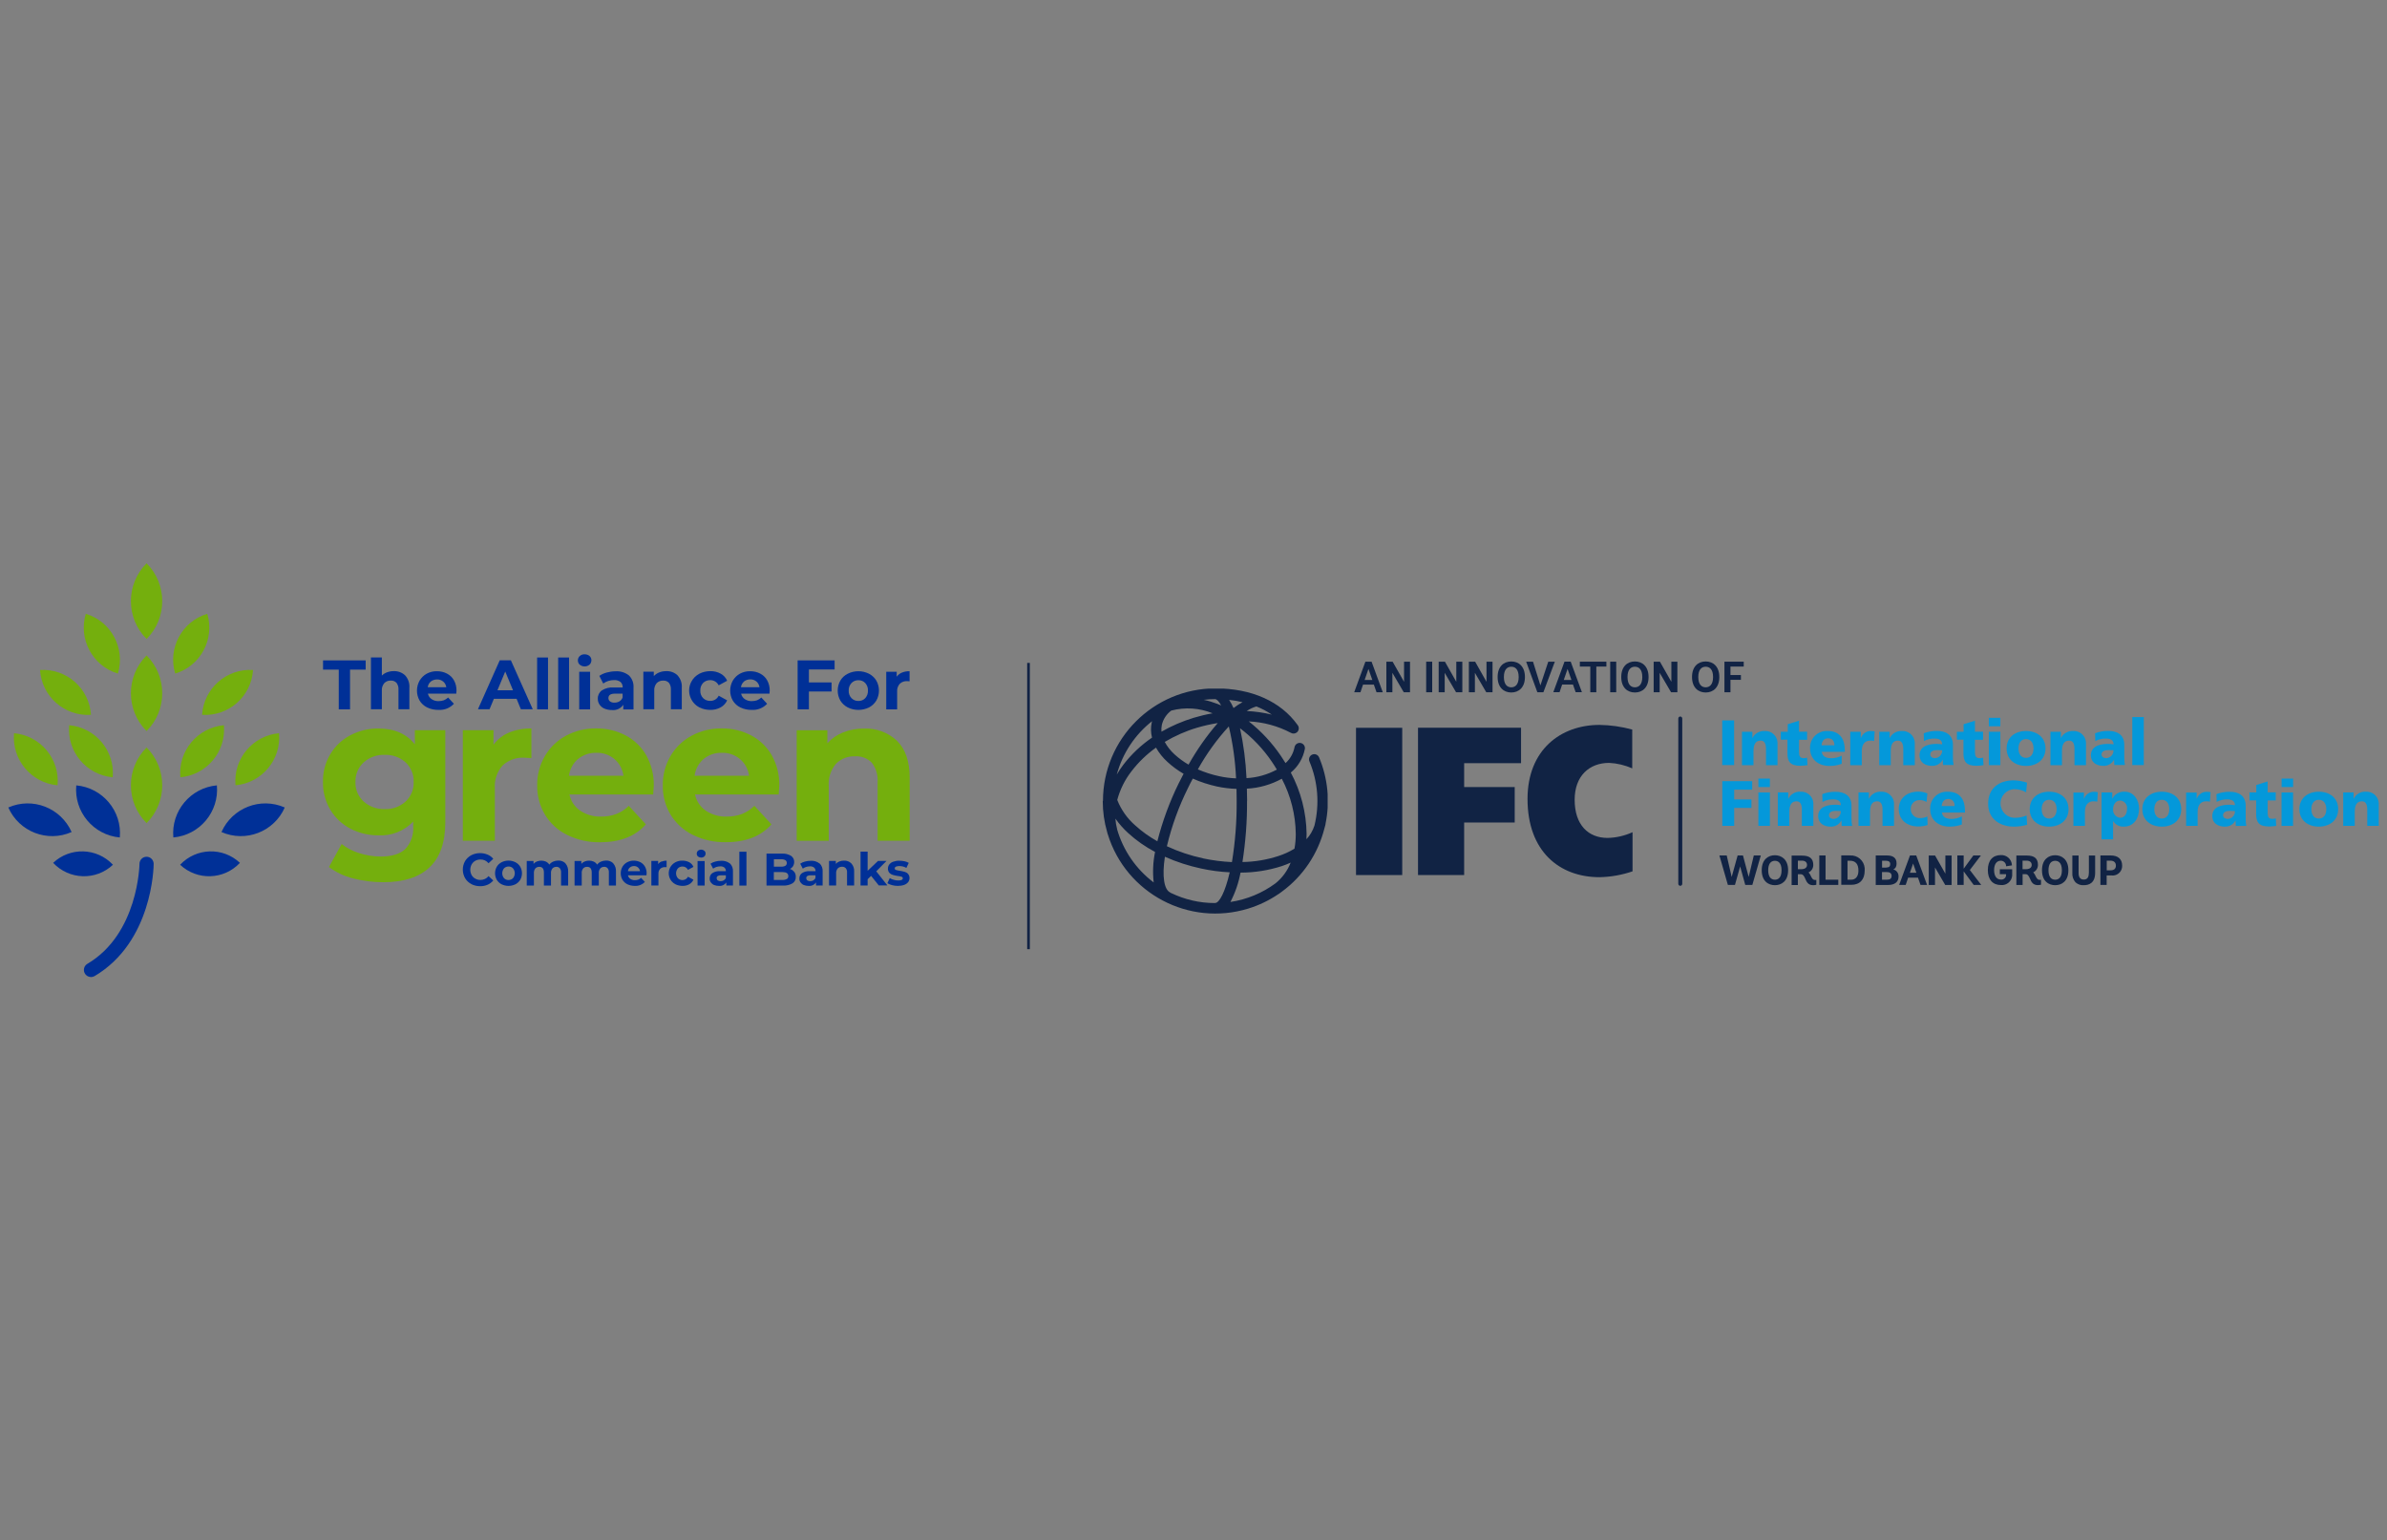 <?xml version="1.0" encoding="UTF-8"?>
<svg id="Ebene_1" xmlns="http://www.w3.org/2000/svg" version="1.1" xmlns:xlink="http://www.w3.org/1999/xlink" viewBox="0 0 313 202">
  <rect x="0" y="0" width="313" height="202" fill="#808080" stroke="none"/>
  <!-- Generator: Adobe Illustrator 29.8.2, SVG Export Plug-In . SVG Version: 2.1.1 Build 3)  -->
  <defs>
    <style>
      .st0 {
        fill: #124;
      }

      .st1 {
        fill: #003097;
      }

      .st2 {
        fill: #0498da;
      }

      .st3 {
        fill: none;
      }

      .st4 {
        fill: #74af0d;
      }

      .st5 {
        clip-path: url(#clippath-1);
      }

      .st6 {
        fill: #112344;
      }

      .st7 {
        clip-path: url(#clippath-2);
      }

      .st8 {
        clip-path: url(#clippath);
      }

      .st9 {
        fill: url(#Unbenannter_Verlauf_2);
      }
    </style>
    <clipPath id="clippath">
      <rect class="st3" x="1.09" y="73.88" width="310.81" height="54.25"/>
    </clipPath>
    <clipPath id="clippath-1">
      <path class="st3" d="M162.67,114.43c1.83,0,3.66-.29,5.4-.85.41-.14.8-.29,1.17-.46-.41,1.06-1.1,2-1.98,2.71-1.74,1.29-3.78,2.13-5.92,2.45.63-1.21,1.08-2.51,1.33-3.86M153.55,117.11s-.09-.06-.13-.09c-.76-.37-1.07-2.07-.67-4.67,1.52.68,3.11,1.19,4.73,1.54,1.24.27,2.5.44,3.77.5-.61,2.64-1.38,4.02-1.9,4.02-.03,0-.06,0-.09.01-1.98,0-3.93-.46-5.71-1.32M146.48,108.71c-.12-.45-.19-.9-.22-1.36.49.69,1.05,1.33,1.68,1.9,1.06.97,2.25,1.8,3.52,2.47-.27,1.32-.33,2.67-.18,4-2.32-1.75-4.01-4.21-4.81-7.01M163.53,105.03c0-.53-.01-1.07-.03-1.61,1.61-.08,3.17-.53,4.58-1.3,1.17,2.23,1.8,4.71,1.83,7.23,0,.65-.05,1.3-.17,1.94-.67.41-1.38.73-2.12.97-1.52.49-3.11.76-4.7.78.41-2.65.62-5.34.6-8.02M157.77,112.56c-1.64-.35-3.24-.88-4.76-1.59.63-2.65,1.56-5.21,2.77-7.64.2-.42.41-.83.63-1.23,1.02.46,2.09.8,3.18,1.04.84.18,1.69.28,2.55.31.01.52.02,1.05.02,1.59.02,2.68-.19,5.36-.62,8.01-1.27-.06-2.52-.22-3.76-.48M148.87,108.25c-1.05-.91-1.86-2.06-2.37-3.35.37-1.37,1-2.65,1.87-3.76.91-1.19,1.99-2.23,3.21-3.1.4.7.91,1.34,1.51,1.88.64.59,1.35,1.11,2.11,1.55-.22.41-.43.83-.64,1.25-1.2,2.43-2.13,4.98-2.8,7.6-1.04-.58-2.01-1.27-2.89-2.07M162.6,95.5c1.63,1.23,3.05,2.72,4.19,4.41.22.33.44.67.64,1.01-1.23.66-2.59,1.05-3.98,1.12-.1-2.2-.38-4.39-.85-6.54M159.88,101.79c-.96-.2-1.9-.51-2.81-.9,1.13-2.03,2.49-3.92,4.06-5.63.53,2.24.85,4.52.95,6.81-.74-.03-1.48-.12-2.2-.28M154.02,98.93c-.52-.47-.96-1.02-1.29-1.64,1.33-.79,2.75-1.42,4.23-1.86.89-.26,1.8-.47,2.72-.61-1.46,1.68-2.74,3.51-3.83,5.45-.66-.38-1.27-.83-1.83-1.34M151.07,94.55c-.02.07-.04.14-.05.21-.14.65-.12,1.32.04,1.97-1.44.98-2.72,2.19-3.78,3.58-.3.4-.58.82-.84,1.26.75-2.78,2.38-5.23,4.64-7.01M152.35,95.05c.18-.75.62-1.42,1.24-1.87,1.8-.47,3.7-.35,5.42.36-.83.14-1.65.34-2.46.58-1.48.45-2.91,1.06-4.25,1.83-.03-.3-.01-.6.05-.89M163.48,93.24c.39-.27.82-.47,1.27-.6.71.28,1.39.64,2.02,1.07-1.08-.26-2.18-.42-3.29-.47M161.17,91.78c.59.06,1.18.16,1.76.3-.41.22-.81.48-1.18.77-.16-.37-.36-.73-.58-1.07M159.68,92.32c-.6-.23-1.21-.42-1.84-.55.49-.06.98-.09,1.47-.09.24,0,.52.28.82.83-.15-.06-.3-.13-.46-.19M144.6,105.05c0,1.37.19,2.73.57,4.04.02.09.04.17.07.26,0,.02.01.03.02.05,2.4,7.78,10.66,12.14,18.44,9.74,1.4-.43,2.72-1.07,3.93-1.89.02-.01.05-.03.07-.04.14-.1.27-.2.41-.3,2.76-2.03,4.72-4.96,5.56-8.29.05-.16.09-.31.13-.47,0-.04,0-.07.01-.11.61-2.93.31-5.98-.85-8.74-.16-.35-.56-.5-.91-.34-.33.15-.49.54-.35.88,1.12,2.66,1.35,5.62.66,8.42-.22.67-.57,1.28-1.05,1.79.01-.23.02-.47.02-.71-.04-2.8-.75-5.55-2.07-8.03.95-.78,1.6-1.87,1.84-3.08.07-.37-.18-.73-.55-.8s-.73.18-.8.55c-.16.81-.57,1.54-1.18,2.09-.2-.32-.4-.64-.62-.96-1.16-1.71-2.58-3.23-4.2-4.51,1.93.09,3.81.6,5.52,1.5.25.15.56.12.79-.06.29-.24.33-.68.09-.97-2.21-3.09-6.03-4.8-10.77-4.8-8.14.01-14.74,6.61-14.75,14.75h0Z"/>
    </clipPath>
    <radialGradient id="Unbenannter_Verlauf_2" data-name="Unbenannter Verlauf 2" cx="4.13" cy="207.21" fx="4.13" fy="207.21" r=".5" gradientTransform="translate(-28.1 -9909.13) scale(48.6)" gradientUnits="userSpaceOnUse">
      <stop offset="0" stop-color="#fff"/>
      <stop offset=".06" stop-color="#e9f5fb"/>
      <stop offset=".2" stop-color="#b0def3"/>
      <stop offset=".39" stop-color="#56b9e5"/>
      <stop offset=".54" stop-color="#0999da"/>
      <stop offset="1" stop-color="#112344"/>
    </radialGradient>
    <clipPath id="clippath-2">
      <rect class="st3" x="1.09" y="73.88" width="310.81" height="54.25"/>
    </clipPath>
  </defs>
  <rect id="Rechteck_3362" class="st6" x="177.81" y="95.44" width="6.06" height="19.31"/>
  <path id="Pfad_4971" class="st6" d="M185.94,95.43h13.51v4.65h-7.46v3.13h6.63v4.65h-6.63v6.89h-6.05v-19.32Z"/>
  <rect id="Rechteck_3363" class="st2" x="225.83" y="94.47" width="1.56" height="5.86"/>
  <g id="Gruppe_9956">
    <g class="st8">
      <g id="Gruppe_9955">
        <path id="Pfad_4972" class="st2" d="M228.4,95.96h1.38v.81h.02c.3-.6.93-.95,1.6-.91.87-.05,1.62.61,1.68,1.49,0,.09,0,.17,0,.26v2.73h-1.51v-2.12c0-.82-.28-1.1-.7-1.1-.62,0-.94.43-.94,1.37v1.85h-1.51v-4.38Z"/>
        <path id="Pfad_4973" class="st2" d="M233.53,95.96h.89v-.99l1.48-.46v1.44h1.06v1.06h-1.06v1.61c0,.53.13.8.6.8.16,0,.31-.03.46-.06l.05.98c-.31.05-.63.08-.95.08-1.35,0-1.68-.6-1.68-1.64v-1.78h-.87v-1.06Z"/>
        <path id="Pfad_4974" class="st2" d="M238.88,98.59c.08.61.55.84,1.28.84.47,0,.93-.12,1.34-.34v1.07c-.51.19-1.06.29-1.6.28-1.45,0-2.55-.85-2.55-2.29-.07-1.2.85-2.22,2.05-2.29.1,0,.2,0,.29,0,1.62,0,2.21,1.15,2.21,2.45v.28h-3.03ZM240.54,97.73c0-.5-.23-.91-.84-.91-.55,0-.81.41-.84.91h1.68Z"/>
        <path id="Pfad_4975" class="st2" d="M245.74,97.17c-.17-.04-.34-.06-.51-.05-.71,0-1.1.51-1.1,1.37v1.85h-1.51v-4.38h1.38v.81h.02c.19-.55.71-.92,1.29-.91.17,0,.34.02.51.05l-.08,1.26Z"/>
        <path id="Pfad_4976" class="st2" d="M246.4,95.96h1.38v.81h.02c.3-.6.93-.95,1.6-.91.87-.05,1.62.61,1.68,1.49,0,.09,0,.17,0,.26v2.73h-1.51v-2.12c0-.82-.29-1.1-.7-1.1-.62,0-.94.43-.94,1.37v1.85h-1.51v-4.38Z"/>
        <path id="Pfad_4977" class="st2" d="M254.78,100.33c0-.24-.03-.46-.03-.69h-.02c-.27.51-.81.81-1.39.79-.86,0-1.64-.43-1.64-1.38,0-1.34,1.45-1.5,2.26-1.5.24,0,.47.02.71.06-.01-.6-.45-.76-1-.76-.48-.01-.96.1-1.39.33l-.03-1.02c.56-.22,1.15-.32,1.75-.31,1.11,0,2.08.48,2.08,1.81v1.63c0,.35.02.69.09,1.03h-1.39ZM253.74,99.42c.54-.03.96-.49.93-1.03-.19,0-.41-.03-.64-.03-.51,0-.92.16-.92.58,0,.3.27.48.62.48"/>
        <path id="Pfad_4978" class="st2" d="M256.59,95.96h.89v-.99l1.49-.46v1.44h1.06v1.06h-1.06v1.61c0,.53.13.8.6.8.16,0,.31-.03.47-.06l.05.98c-.31.05-.63.08-.95.08-1.35,0-1.68-.6-1.68-1.64v-1.78h-.86v-1.06Z"/>
        <path id="Pfad_4979" class="st2" d="M262.3,95.24h-1.51v-1.11h1.51v1.11ZM260.79,95.96h1.51v4.38h-1.51v-4.38Z"/>
        <path id="Pfad_4980" class="st2" d="M263.12,98.15c0-1.45,1.1-2.29,2.55-2.29s2.55.84,2.55,2.29-1.1,2.29-2.55,2.29-2.55-.84-2.55-2.29M266.65,98.15c0-.66-.29-1.23-.99-1.23s-.98.58-.98,1.23.28,1.23.98,1.23.99-.58.99-1.23"/>
        <path id="Pfad_4981" class="st2" d="M268.86,95.96h1.38v.81h.01c.3-.6.93-.95,1.6-.91.87-.05,1.62.61,1.68,1.49,0,.09,0,.17,0,.26v2.73h-1.51v-2.12c0-.82-.28-1.1-.7-1.1-.62,0-.94.43-.94,1.37v1.85h-1.51v-4.38Z"/>
        <path id="Pfad_4982" class="st2" d="M277.24,100.33c0-.24-.03-.46-.03-.69h-.02c-.27.51-.81.81-1.38.79-.87,0-1.64-.43-1.64-1.38,0-1.34,1.45-1.5,2.26-1.5.24,0,.47.02.71.06,0-.6-.45-.76-1-.76-.48-.01-.96.1-1.39.33l-.03-1.02c.56-.22,1.15-.32,1.75-.31,1.12,0,2.08.48,2.08,1.81v1.63c0,.35.02.69.08,1.03h-1.39ZM276.2,99.42c.54-.03.96-.49.93-1.03-.19,0-.41-.03-.64-.03-.51,0-.92.16-.92.58,0,.3.27.48.62.48"/>
        <rect id="Rechteck_3364" class="st2" x="279.6" y="94.03" width="1.51" height="6.3"/>
        <path id="Pfad_4983" class="st2" d="M225.84,102.44h3.92v1.11h-2.36v1.28h2.26v1.11h-2.26v2.36h-1.56v-5.86Z"/>
        <path id="Pfad_4984" class="st2" d="M232.08,103.21h-1.51v-1.11h1.51v1.11ZM230.57,103.92h1.51v4.38h-1.51v-4.38Z"/>
        <path id="Pfad_4985" class="st2" d="M233.11,103.92h1.38v.81h.02c.3-.6.93-.96,1.59-.91.87-.05,1.63.61,1.68,1.49,0,.09,0,.17,0,.26v2.73h-1.51v-2.12c0-.82-.28-1.1-.7-1.1-.62,0-.94.43-.94,1.37v1.85h-1.51v-4.38Z"/>
        <path id="Pfad_4986" class="st2" d="M241.49,108.3c0-.23-.03-.46-.03-.69h-.02c-.27.51-.81.81-1.39.79-.87,0-1.64-.43-1.64-1.38,0-1.34,1.45-1.49,2.26-1.49.24,0,.47.02.71.06,0-.59-.45-.76-1-.76-.49-.01-.97.1-1.4.33l-.03-1.02c.56-.22,1.15-.32,1.75-.31,1.12,0,2.08.48,2.08,1.82v1.63c0,.35.02.69.09,1.03h-1.39ZM240.45,107.39c.54-.03.96-.49.93-1.03-.2,0-.41-.03-.64-.03-.51,0-.91.16-.91.58,0,.3.27.48.62.48"/>
        <path id="Pfad_4987" class="st2" d="M243.68,103.92h1.38v.81h.02c.3-.6.93-.96,1.6-.91.87-.05,1.62.62,1.68,1.49,0,.09,0,.17,0,.26v2.73h-1.51v-2.12c0-.82-.29-1.1-.7-1.1-.62,0-.94.43-.94,1.37v1.85h-1.51v-4.38Z"/>
        <path id="Pfad_4988" class="st2" d="M252.62,105.17c-.27-.17-.59-.26-.91-.25-.62-.02-1.14.47-1.16,1.09,0,.04,0,.08,0,.12.01.65.55,1.17,1.2,1.15.01,0,.03,0,.04,0,.33,0,.65-.07.94-.21l.03,1.12c-.4.13-.82.19-1.23.19-1.44,0-2.55-.84-2.55-2.28s1.1-2.29,2.55-2.29c.41-.01.82.07,1.2.24l-.11,1.11Z"/>
        <path id="Pfad_4989" class="st2" d="M254.63,106.55c.09.6.55.84,1.28.84.47,0,.92-.12,1.34-.34v1.07c-.51.19-1.06.28-1.6.28-1.44,0-2.55-.85-2.55-2.29-.07-1.2.85-2.22,2.05-2.29.1,0,.2,0,.3,0,1.62,0,2.21,1.15,2.21,2.45v.28h-3.02ZM256.29,105.69c.06-.44-.24-.85-.68-.91-.05,0-.11-.01-.16,0-.55,0-.8.41-.84.92h1.68Z"/>
        <path id="Pfad_4990" class="st2" d="M265.81,108.16c-.57.16-1.15.24-1.74.24-1.56,0-3.37-.79-3.37-3.01,0-2.04,1.43-3.06,3.36-3.06.59.02,1.17.12,1.74.3l-.12,1.27c-.47-.27-.99-.41-1.53-.41-1.04.02-1.86.88-1.83,1.92s.88,1.86,1.92,1.83c.01,0,.03,0,.04,0,.5-.01,1-.11,1.46-.3l.07,1.23Z"/>
        <path id="Pfad_4991" class="st2" d="M266.15,106.11c0-1.45,1.1-2.29,2.55-2.29s2.54.84,2.54,2.29-1.1,2.29-2.54,2.29-2.55-.84-2.55-2.29M269.68,106.11c0-.65-.28-1.23-.98-1.23s-.98.58-.98,1.23.29,1.23.98,1.23.98-.58.98-1.23"/>
        <path id="Pfad_4992" class="st2" d="M275.01,105.13c-.17-.04-.34-.06-.52-.05-.7,0-1.1.51-1.1,1.37v1.85h-1.51v-4.37h1.38v.81h.02c.19-.55.71-.92,1.29-.91.17,0,.34.02.51.05l-.07,1.26Z"/>
        <path id="Pfad_4993" class="st2" d="M275.58,103.92h1.39v.79h.02c.32-.59.96-.94,1.63-.89,1.21,0,1.87,1.15,1.87,2.21,0,1.29-.7,2.37-2,2.37-.56.04-1.09-.24-1.39-.71h-.02v2.38h-1.51v-6.14ZM278.01,104.98c-.55,0-.93.49-.93,1.14-.05.56.36,1.06.92,1.12,0,0,0,0,0,0,.57,0,.91-.48.91-1.18.06-.53-.31-1.01-.84-1.08-.02,0-.05,0-.07,0"/>
        <path id="Pfad_4994" class="st2" d="M280.92,106.11c0-1.45,1.1-2.29,2.55-2.29s2.55.84,2.55,2.29-1.1,2.29-2.55,2.29-2.55-.84-2.55-2.29M284.45,106.11c0-.65-.29-1.23-.98-1.23s-.98.58-.98,1.23.29,1.23.98,1.23.98-.58.98-1.23"/>
        <path id="Pfad_4995" class="st2" d="M289.78,105.13c-.17-.04-.34-.06-.51-.05-.71,0-1.1.51-1.1,1.37v1.85h-1.51v-4.37h1.38v.81h.02c.19-.55.71-.92,1.29-.91.17,0,.34.02.51.05l-.08,1.26Z"/>
        <path id="Pfad_4996" class="st2" d="M293.17,108.3c0-.23-.03-.46-.03-.69h-.02c-.27.51-.81.81-1.39.79-.86,0-1.64-.43-1.64-1.38,0-1.34,1.45-1.49,2.26-1.49.24,0,.47.02.71.06,0-.59-.45-.76-1-.76-.49-.01-.97.1-1.4.33l-.02-1.02c.56-.22,1.15-.32,1.75-.31,1.12,0,2.08.48,2.08,1.82v1.63c0,.35.02.69.08,1.03h-1.38ZM292.13,107.39c.54-.03.96-.49.93-1.03-.19,0-.41-.03-.64-.03-.51,0-.92.16-.92.58,0,.3.27.48.62.48"/>
        <path id="Pfad_4997" class="st2" d="M294.97,103.92h.89v-.98l1.49-.47v1.44h1.06v1.06h-1.06v1.61c0,.53.13.8.61.8.15,0,.31-.03.46-.06l.05.98c-.31.05-.63.08-.95.08-1.35,0-1.68-.6-1.68-1.64v-1.78h-.87v-1.06Z"/>
        <path id="Pfad_4998" class="st2" d="M300.69,103.21h-1.51v-1.11h1.51v1.11ZM299.17,103.92h1.51v4.38h-1.51v-4.38Z"/>
        <path id="Pfad_4999" class="st2" d="M301.51,106.11c0-1.45,1.1-2.29,2.55-2.29s2.54.84,2.54,2.29-1.1,2.29-2.54,2.29-2.55-.84-2.55-2.29M305.04,106.11c0-.65-.29-1.23-.98-1.23s-.98.58-.98,1.23.28,1.23.98,1.23.98-.58.98-1.23"/>
        <path id="Pfad_5000" class="st2" d="M307.24,103.92h1.38v.81h.02c.3-.6.93-.96,1.6-.91.87-.05,1.62.61,1.68,1.49,0,.09,0,.18,0,.26v2.73h-1.51v-2.12c0-.82-.28-1.1-.7-1.1-.62,0-.94.43-.94,1.37v1.85h-1.51v-4.38Z"/>
      </g>
    </g>
  </g>
  <g id="Gruppe_9958">
    <g class="st5">
      <g id="Gruppe_9957">
        <rect id="Rechteck_3366" class="st9" x="144.59" y="90.3" width="29.5" height="29.5"/>
      </g>
    </g>
  </g>
  <g id="Gruppe_9960">
    <g class="st7">
      <g id="Gruppe_9959">
        <path id="Pfad_5002" class="st6" d="M214.08,114.26c-1.4.48-2.86.74-4.34.77-5.24,0-9.44-3.37-9.44-10.26,0-6.47,4.38-9.71,9.44-9.71,1.45.02,2.89.23,4.29.61v5.09c-.96-.42-1.98-.67-3.03-.72-2.58,0-4.52,1.69-4.52,4.84,0,3.32,1.81,5,4.31,5,1.13-.02,2.25-.28,3.28-.75v5.12Z"/>
        <path id="Pfad_5003" class="st6" d="M220.33,116.16c-.15,0-.26-.12-.26-.26v-21.68c0-.15.12-.26.26-.26s.26.12.26.26v21.68c0,.15-.12.26-.26.26"/>
        <path id="Pfad_5004" class="st6" d="M276.76,112.18c.97,0,1.51.47,1.51,1.33.03.69-.5,1.27-1.19,1.3-.07,0-.15,0-.22-.01h-.62v1.24h-.82v-3.86h1.35ZM276.24,114.13h.49c.48,0,.72-.21.72-.62s-.26-.65-.74-.65h-.46v1.27ZM273.9,114.5c0,.57-.22.84-.66.84s-.68-.28-.68-.84v-2.31h-.82v2.26c-.04.45.11.9.41,1.25.3.27.69.41,1.09.38.68,0,1.49-.28,1.49-1.63v-2.26h-.82v2.32ZM269.49,112.15c.83,0,1.73.52,1.73,1.97s-.89,1.96-1.73,1.96-1.73-.51-1.73-1.96.89-1.97,1.73-1.97M269.49,115.36c.33,0,.88-.16.88-1.24s-.55-1.24-.88-1.24c-.57,0-.88.44-.88,1.24s.31,1.24.88,1.24M266.91,114.87c.14.27.26.51.53.51h.19v.64h-.02c-.13.03-.27.05-.4.05-.65,0-.85-.44-1.02-.84-.15-.32-.27-.6-.61-.6h-.36v1.42h-.82v-3.86h1.37c1,0,1.46.39,1.46,1.23,0,.42-.24.81-.62.97.13.14.24.31.31.49M265.21,113.98h.46c.46,0,.74-.21.74-.55,0-.36-.25-.57-.68-.57h-.52v1.12ZM262.2,114.63h.85v.04c.04.33-.2.63-.54.67-.05,0-.09,0-.14,0-.56,0-.89-.46-.89-1.23s.32-1.24.88-1.24c.38,0,.69.31.69.68,0,0,0,0,0,.01v.04l.77-.12v-.03c-.04-.77-.69-1.36-1.45-1.32,0,0,0,0,0,0-1.09,0-1.71.72-1.71,1.97s.64,1.96,1.72,1.96c.74.07,1.4-.48,1.47-1.22,0-.06,0-.12,0-.18v-.67h-1.62v.63ZM259.74,112.18h-.98l-1.27,1.74v-1.74h-.83v3.86h.83v-1.78l1.31,1.78h.99l-1.49-1.95,1.45-1.91ZM255.09,114.57l-1.35-2.38h-.83v3.86h.82v-2.3l1.34,2.3h.84v-3.86h-.82v2.38ZM251.28,112.21l1.41,3.83h-.86l-.33-.95h-1.29l-.32.95h-.86l1.42-3.86h.82v.02ZM250.86,113.24l-.42,1.21h.85l-.43-1.21ZM248.27,114.01c.42.12.7.5.68.94,0,.7-.49,1.1-1.36,1.1h-1.63v-3.87h1.47c.84,0,1.26.35,1.26,1.04,0,.53-.24.72-.43.79M247.36,113.76c.34,0,.5-.15.5-.45s-.2-.44-.61-.44h-.46v.9h.56ZM246.79,115.36h.64c.42,0,.61-.16.61-.5,0-.42-.34-.5-.63-.5h-.63v1ZM242.58,112.18c.99-.07,1.85.67,1.93,1.66,0,.11,0,.22,0,.33,0,1.18-.64,1.86-1.76,1.86h-1.31v-3.86h1.15ZM242.26,115.36h.48c.59,0,.95-.44.95-1.19,0-.86-.37-1.3-1.12-1.3h-.31v2.5ZM239.38,112.18h-.82v3.86h2.49v-.68h-1.67v-3.18ZM237.45,114.88c.14.27.25.51.53.51h.19v.64h-.03c-.13.04-.26.05-.4.05-.65,0-.85-.44-1.02-.84-.14-.32-.27-.6-.61-.6h-.36v1.42h-.82v-3.86h1.37c1,0,1.47.39,1.47,1.23,0,.42-.24.81-.62.97.13.14.24.31.31.49M235.75,113.98h.46c.46,0,.74-.21.74-.55,0-.36-.25-.57-.68-.57h-.52v1.12ZM232.74,112.15c.83,0,1.73.52,1.73,1.97s-.89,1.96-1.73,1.96-1.73-.51-1.73-1.96.89-1.97,1.73-1.97M232.74,115.36c.33,0,.87-.16.87-1.24s-.55-1.24-.87-1.24c-.57,0-.88.44-.88,1.24s.31,1.24.88,1.24M229.96,112.18h.93l-1.11,3.86h-.93l-.67-2.42-.68,2.42h-.93l-1.11-3.86h.96l.65,2.82.78-2.82h.7l.75,2.82.67-2.82Z"/>
        <path id="Pfad_5005" class="st0" d="M134.69,86.93v37.54h.35v-37.54"/>
        <path id="Pfad_5006" class="st6" d="M179.44,87.72l.51,1.45h-1.01l.5-1.45ZM179.04,86.77l-1.47,4.01h.82l.34-1h1.42l.35,1h.82l-1.47-4.01h-.8Z"/>
        <path id="Pfad_5007" class="st6" d="M184.11,86.77v2.64l-1.5-2.64h-.82v4.01h.79v-2.55l1.49,2.55h.82v-4.01h-.79Z"/>
        <rect id="Rechteck_3367" class="st6" x="187.01" y="86.77" width=".79" height="4.01"/>
        <path id="Pfad_5008" class="st6" d="M190.96,86.77v2.64l-1.49-2.64h-.82v4.01h.79v-2.55l1.49,2.55h.82v-4.01h-.79Z"/>
        <path id="Pfad_5009" class="st6" d="M194.92,86.77v2.64l-1.49-2.64h-.82v4.01h.79v-2.55l1.49,2.55h.82v-4.01h-.79Z"/>
        <path id="Pfad_5010" class="st6" d="M196.38,88.78c0-1.39.81-2.04,1.79-2.04s1.79.66,1.79,2.04-.82,2.03-1.79,2.03-1.79-.65-1.79-2.03M199.14,88.78c0-1-.45-1.35-.97-1.35s-.97.35-.97,1.35.45,1.35.97,1.35.97-.36.97-1.35"/>
        <path id="Pfad_5011" class="st6" d="M203.02,86.77h.86l-1.5,4.01h-.79l-1.47-4.01h.9l.97,3.11,1.03-3.11Z"/>
        <path id="Pfad_5012" class="st6" d="M206.26,89.77h-1.42l-.34,1h-.82l1.47-4.01h.81l1.47,4.01h-.82l-.35-1ZM205.05,89.17h1.01l-.51-1.45-.5,1.45Z"/>
        <path id="Pfad_5013" class="st6" d="M208.53,90.78v-3.37h-1.37v-.64h3.48v.64h-1.32v3.37h-.79Z"/>
        <rect id="Rechteck_3368" class="st6" x="211.14" y="86.77" width=".79" height="4.01"/>
        <path id="Pfad_5014" class="st6" d="M212.59,88.78c0-1.39.81-2.04,1.79-2.04s1.79.66,1.79,2.04-.81,2.03-1.79,2.03-1.79-.65-1.79-2.03M215.35,88.78c0-1-.45-1.35-.97-1.35s-.97.35-.97,1.35.45,1.35.97,1.35.97-.36.97-1.35"/>
        <path id="Pfad_5015" class="st6" d="M219.12,90.78l-1.49-2.55v2.55h-.79v-4.01h.82l1.5,2.64v-2.64h.79v4.01h-.83Z"/>
        <path id="Pfad_5016" class="st6" d="M221.87,88.78c0-1.39.81-2.04,1.79-2.04s1.79.66,1.79,2.04-.81,2.03-1.79,2.03-1.79-.65-1.79-2.03M224.63,88.78c0-1-.45-1.35-.97-1.35s-.97.35-.97,1.35.45,1.35.97,1.35.97-.36.97-1.35"/>
        <path id="Pfad_5017" class="st6" d="M226.12,90.78v-4.01h2.53v.64h-1.74v1.11h1.37v.63h-1.37v1.63h-.79Z"/>
        <path id="Pfad_5018" class="st4" d="M19.22,83.79c2.74-2.74,2.74-7.18,0-9.92-2.74,2.74-2.74,7.18,0,9.92"/>
        <path id="Pfad_5019" class="st4" d="M19.22,95.87c2.74-2.74,2.74-7.18,0-9.92-2.74,2.74-2.74,7.18,0,9.92"/>
        <path id="Pfad_5020" class="st4" d="M19.22,107.94c2.74-2.74,2.74-7.18,0-9.92-2.74,2.74-2.74,7.18,0,9.92"/>
        <path id="Pfad_5021" class="st4" d="M22.97,88.33c3.33-1,5.21-4.52,4.21-7.84-3.33,1-5.21,4.52-4.21,7.84"/>
        <path id="Pfad_5022" class="st4" d="M26.5,93.74c3.47.22,6.46-2.41,6.68-5.88-3.47-.22-6.46,2.41-6.68,5.88"/>
        <path id="Pfad_5023" class="st4" d="M23.65,101.93c3.46-.31,6.02-3.37,5.71-6.83-3.46.31-6.02,3.37-5.71,6.83,0,0,0,0,0,0"/>
        <path id="Pfad_5024" class="st1" d="M22.73,109.82c3.46-.31,6.02-3.37,5.71-6.83-3.46.31-6.02,3.37-5.71,6.83,0,0,0,0,0,0"/>
        <path id="Pfad_5025" class="st4" d="M30.88,102.98c3.46-.31,6.02-3.37,5.71-6.83-3.46.31-6.02,3.37-5.71,6.83,0,0,0,0,0,0"/>
        <path id="Pfad_5026" class="st1" d="M29.04,109.11c3.18,1.4,6.9-.04,8.3-3.22-3.18-1.4-6.89.04-8.3,3.22"/>
        <path id="Pfad_5027" class="st1" d="M23.62,113.4c2.23,2.1,5.74,1.99,7.84-.25-2.23-2.1-5.74-1.99-7.84.25"/>
        <path id="Pfad_5028" class="st4" d="M15.46,88.33c-3.33-1-5.21-4.52-4.21-7.84,3.33,1,5.21,4.52,4.21,7.84"/>
        <path id="Pfad_5029" class="st4" d="M11.93,93.74c-3.47.22-6.46-2.41-6.68-5.88,3.47-.22,6.46,2.41,6.68,5.88"/>
        <path id="Pfad_5030" class="st4" d="M14.78,101.93c-3.46-.31-6.02-3.37-5.71-6.83,3.46.31,6.02,3.37,5.71,6.83,0,0,0,0,0,0"/>
        <path id="Pfad_5031" class="st1" d="M15.71,109.82c-3.46-.31-6.02-3.37-5.71-6.83,3.46.31,6.02,3.37,5.71,6.83,0,0,0,0,0,0"/>
        <path id="Pfad_5032" class="st4" d="M7.55,102.98c-3.46-.31-6.02-3.37-5.71-6.83,3.46.31,6.02,3.37,5.71,6.83,0,0,0,0,0,0"/>
        <path id="Pfad_5033" class="st1" d="M9.39,109.11c-3.18,1.4-6.9-.04-8.3-3.22,3.18-1.4,6.89.04,8.3,3.22"/>
        <path id="Pfad_5034" class="st1" d="M14.81,113.4c-2.23,2.1-5.74,1.99-7.84-.25,2.23-2.1,5.74-1.99,7.84.25"/>
        <path id="Pfad_5035" class="st1" d="M11.93,128.12c-.51,0-.93-.42-.93-.93,0-.33.17-.64.46-.8,6.68-3.94,6.83-13.02,6.83-13.11,0-.51.42-.93.93-.93h0c.52,0,.93.43.93.94,0,.42-.17,10.24-7.75,14.71-.14.08-.31.13-.47.13"/>
        <path id="Pfad_5036" class="st4" d="M58.39,95.75v12.07c0,2.66-.69,4.63-2.08,5.93-1.38,1.3-3.4,1.94-6.06,1.94-1.35,0-2.69-.17-3.99-.51-1.13-.28-2.19-.79-3.13-1.48l1.67-3.02c.69.54,1.48.95,2.32,1.2.91.29,1.85.44,2.8.44,1.46,0,2.53-.33,3.22-.98.75-.8,1.12-1.88,1.04-2.98v-.62c-1.19,1.24-2.86,1.9-4.58,1.8-1.27.01-2.53-.29-3.65-.87-1.09-.57-1.99-1.42-2.63-2.47-.66-1.11-1-2.38-.97-3.66-.03-1.29.31-2.56.97-3.66.63-1.05,1.54-1.9,2.63-2.47,1.13-.59,2.38-.89,3.65-.88,2.1,0,3.7.69,4.8,2.08v-1.86h3.99ZM53.18,105.11c.71-.66,1.1-1.6,1.06-2.57.04-.97-.35-1.91-1.06-2.57-.75-.67-1.73-1.02-2.74-.98-1.01-.04-1.99.31-2.75.98-.72.66-1.11,1.6-1.08,2.57-.04.97.36,1.92,1.08,2.57.75.67,1.74,1.02,2.75.99,1.01.04,1.99-.31,2.74-.99"/>
        <path id="Pfad_5037" class="st4" d="M66.73,96.07c.94-.38,1.94-.56,2.95-.54v3.88c-.47-.03-.78-.05-.94-.05-1.04-.06-2.06.31-2.83,1.01-.74.83-1.11,1.93-1.02,3.04v6.84h-4.2v-14.5h4.02v1.91c.52-.71,1.22-1.26,2.03-1.59"/>
        <path id="Pfad_5038" class="st4" d="M85.64,104.18h-10.97c.17.86.68,1.62,1.4,2.12.81.54,1.77.82,2.75.78.68.01,1.36-.1,2-.34.61-.24,1.17-.6,1.63-1.07l2.24,2.43c-1.36,1.56-3.36,2.34-5.98,2.35-1.5.03-2.99-.3-4.34-.96-1.2-.59-2.22-1.51-2.91-2.66-.69-1.16-1.05-2.5-1.02-3.85-.02-1.35.33-2.67,1.01-3.84.66-1.13,1.62-2.05,2.78-2.67,1.21-.65,2.57-.97,3.95-.95,1.34-.02,2.67.3,3.86.92,1.14.6,2.08,1.51,2.71,2.62.67,1.21,1.01,2.59.98,3.98,0,.05-.03.43-.08,1.13M75.8,99.52c-.66.56-1.08,1.35-1.19,2.21h7.14c-.11-.85-.53-1.64-1.18-2.19-.66-.56-1.51-.85-2.37-.82-.87-.03-1.72.26-2.4.81"/>
        <path id="Pfad_5039" class="st4" d="M102.11,104.18h-10.97c.17.86.68,1.62,1.4,2.12.81.54,1.77.82,2.75.78.68.01,1.36-.1,2-.34.61-.24,1.17-.6,1.63-1.07l2.24,2.43c-1.37,1.56-3.36,2.34-5.98,2.34-1.5.03-2.99-.3-4.34-.96-1.2-.59-2.21-1.51-2.91-2.65-.69-1.16-1.05-2.5-1.02-3.85-.02-1.35.33-2.67,1.01-3.84.66-1.13,1.62-2.05,2.78-2.67,1.21-.65,2.57-.97,3.95-.95,1.34-.02,2.67.3,3.85.92,1.14.6,2.08,1.51,2.71,2.62.67,1.21,1.01,2.59.98,3.98,0,.05-.03.43-.08,1.13M92.27,99.52c-.66.56-1.08,1.35-1.19,2.21h7.14c-.11-.85-.53-1.64-1.19-2.19-.66-.55-1.5-.85-2.37-.82-.87-.03-1.72.26-2.4.81"/>
        <path id="Pfad_5040" class="st4" d="M117.62,97.15c1.1,1.08,1.66,2.68,1.66,4.8v8.3h-4.2v-7.65c.07-.92-.2-1.84-.75-2.57-.57-.59-1.37-.9-2.19-.85-.95-.04-1.87.31-2.53.99-.68.81-1.02,1.86-.94,2.92v7.17h-4.2v-14.5h4.02v1.7c.57-.62,1.28-1.11,2.07-1.42.87-.34,1.79-.51,2.72-.5,1.61-.07,3.18.51,4.35,1.61"/>
        <path id="Pfad_5041" class="st1" d="M44.41,87.81h-2.05v-1.21h5.59v1.21h-2.05v5.21h-1.48v-5.21Z"/>
        <path id="Pfad_5042" class="st1" d="M53.12,88.56c.4.44.61,1.03.56,1.63v2.82h-1.43v-2.6c.02-.31-.07-.62-.26-.87-.19-.2-.46-.31-.74-.29-.32-.02-.64.1-.86.33-.23.28-.35.63-.32.99v2.44h-1.43v-6.8h1.43v2.38c.2-.19.43-.34.69-.43.28-.1.58-.16.88-.15.55-.02,1.08.18,1.48.55"/>
        <path id="Pfad_5043" class="st1" d="M59.84,90.96h-3.73c.06.29.23.55.48.72.28.18.6.28.93.26.23,0,.46-.03.68-.11.21-.08.4-.21.56-.36l.76.82c-.52.56-1.27.85-2.03.8-.51.01-1.02-.1-1.48-.32-.41-.2-.75-.51-.99-.9-.46-.81-.46-1.8,0-2.62.23-.38.55-.7.94-.91.41-.22.87-.33,1.34-.32.46,0,.91.1,1.31.31.39.2.71.51.92.89.23.41.34.88.33,1.35,0,.02,0,.15-.03.38M56.49,89.37c-.22.19-.37.46-.4.75h2.43c-.04-.29-.18-.56-.4-.74-.23-.19-.51-.29-.81-.28-.3,0-.59.09-.82.27"/>
        <path id="Pfad_5044" class="st1" d="M67.74,91.64h-2.98l-.57,1.37h-1.52l2.86-6.42h1.46l2.87,6.42h-1.56l-.56-1.37ZM67.27,90.52l-1.02-2.46-1.02,2.46h2.04Z"/>
        <rect id="Rechteck_3369" class="st1" x="70.43" y="86.22" width="1.43" height="6.8"/>
        <rect id="Rechteck_3370" class="st1" x="73.19" y="86.22" width="1.43" height="6.8"/>
        <path id="Pfad_5045" class="st1" d="M76.02,87.17c-.31-.29-.33-.78-.04-1.1.01-.01.03-.03.04-.04.18-.16.41-.24.64-.23.23,0,.46.07.64.22.16.14.25.34.25.55,0,.22-.08.44-.25.59-.37.31-.91.31-1.28,0M75.95,88.09h1.43v4.93h-1.43v-4.93Z"/>
        <path id="Pfad_5046" class="st1" d="M82.46,88.56c.44.43.66,1.03.61,1.65v2.82h-1.34v-.61c-.33.49-.91.76-1.5.69-.34,0-.67-.06-.98-.19-.26-.11-.48-.3-.64-.53-.15-.23-.23-.5-.22-.77-.02-.42.18-.83.52-1.08.48-.3,1.04-.44,1.6-.39h1.14c.02-.27-.09-.53-.28-.72-.24-.18-.55-.27-.85-.25-.26,0-.52.04-.77.12-.23.07-.45.19-.65.33l-.51-1c.29-.2.62-.35.97-.44.38-.1.77-.16,1.16-.16.63-.04,1.26.15,1.76.55M81.24,91.96c.19-.11.33-.29.4-.5v-.5h-.98c-.59,0-.88.19-.88.58,0,.17.07.34.21.44.17.12.38.17.59.16.23,0,.45-.05.65-.17"/>
        <path id="Pfad_5047" class="st1" d="M88.84,88.56c.4.44.61,1.03.56,1.63v2.82h-1.43v-2.6c.02-.31-.07-.62-.26-.87-.19-.2-.46-.31-.74-.29-.32-.02-.64.11-.86.33-.23.28-.35.63-.32.99v2.44h-1.43v-4.93h1.37v.58c.2-.21.44-.38.71-.48.29-.12.61-.17.93-.17.55-.02,1.08.18,1.48.55"/>
        <path id="Pfad_5048" class="st1" d="M91.72,92.77c-1.22-.63-1.71-2.13-1.08-3.35.24-.47.62-.84,1.08-1.08.44-.22.92-.33,1.42-.33.47-.01.94.1,1.36.33.38.21.68.53.85.93l-1.11.6c-.21-.42-.64-.69-1.11-.68-.35-.01-.68.12-.93.36-.25.27-.39.63-.37,1-.02.37.11.73.37,1,.25.24.58.37.93.36.47.01.91-.25,1.11-.68l1.11.61c-.18.39-.47.71-.85.92-.42.23-.89.34-1.36.33-.49,0-.98-.1-1.42-.32"/>
        <path id="Pfad_5049" class="st1" d="M100.91,90.96h-3.73c.06.29.23.55.48.72.28.18.6.28.93.26.23,0,.46-.03.68-.11.21-.08.4-.21.56-.36l.76.82c-.52.56-1.27.85-2.03.8-.51.01-1.02-.1-1.48-.32-.41-.2-.75-.51-.99-.9-.46-.81-.46-1.8,0-2.62.23-.38.55-.7.94-.91.41-.22.87-.33,1.34-.32.46,0,.91.1,1.31.31.39.2.71.51.92.89.23.41.34.88.33,1.35,0,.02,0,.15-.03.38M97.56,89.37c-.22.19-.37.46-.4.75h2.43c-.04-.29-.18-.56-.4-.75-.23-.19-.51-.29-.81-.28-.3,0-.59.09-.82.27"/>
        <path id="Pfad_5050" class="st1" d="M106.07,87.79v1.7h2.97v1.19h-2.97v2.34h-1.48v-6.42h4.85v1.19h-3.36Z"/>
        <path id="Pfad_5051" class="st1" d="M111.16,92.77c-.4-.21-.73-.52-.97-.9-.46-.81-.46-1.81,0-2.62.23-.39.57-.7.97-.9.88-.44,1.91-.44,2.79,0,.4.21.73.52.96.9.46.81.46,1.81,0,2.62-.23.38-.57.7-.96.9-.88.43-1.91.43-2.79,0M113.46,91.55c.24-.27.37-.63.35-.99.02-.37-.11-.72-.35-.99-.23-.25-.56-.38-.9-.37-.34-.01-.67.12-.91.37-.25.27-.38.63-.36.99-.02.37.11.72.36.99.24.25.57.38.91.37.34.01.67-.12.9-.37"/>
        <path id="Pfad_5052" class="st1" d="M118.27,88.2c.32-.13.66-.19,1-.18v1.32c-.16-.01-.27-.02-.32-.02-.35-.02-.7.1-.96.34-.25.28-.38.65-.35,1.03v2.33h-1.43v-4.93h1.37v.65c.18-.24.41-.43.69-.54"/>
        <path id="Pfad_5053" class="st1" d="M61.79,115.92c-.34-.18-.62-.44-.81-.77-.39-.69-.39-1.54,0-2.23.2-.33.48-.59.81-.77.67-.34,1.45-.37,2.15-.08.29.12.54.31.74.55l-.62.58c-.26-.32-.64-.5-1.05-.49-.24,0-.48.05-.69.17-.2.11-.36.28-.48.48-.23.44-.23.95,0,1.39.11.2.28.36.48.47.21.12.45.18.69.17.41,0,.8-.18,1.05-.5l.62.57c-.2.24-.45.43-.74.56-.31.13-.65.2-.99.19-.4,0-.8-.09-1.16-.28"/>
        <path id="Pfad_5054" class="st1" d="M65.77,115.96c-.26-.13-.48-.34-.63-.59-.3-.53-.3-1.18,0-1.71.15-.25.37-.46.63-.59.57-.29,1.25-.29,1.82,0,.26.13.48.34.63.59.3.53.3,1.18,0,1.71-.15.25-.37.45-.63.59-.57.28-1.25.28-1.82,0M67.27,115.16c.31-.38.31-.92,0-1.29-.15-.16-.37-.25-.59-.24-.22,0-.44.08-.59.24-.31.38-.31.92,0,1.29.15.16.37.25.59.24.22,0,.44-.08.59-.24"/>
        <path id="Pfad_5055" class="st1" d="M74.14,113.22c.26.29.38.68.36,1.07v1.84h-.93v-1.7c.02-.2-.04-.41-.16-.57-.11-.13-.28-.2-.45-.19-.2,0-.39.07-.52.21-.14.18-.21.4-.19.63v1.62h-.93v-1.7c0-.51-.2-.76-.61-.76-.19,0-.38.07-.51.21-.14.18-.21.4-.19.63v1.62h-.94v-3.22h.89v.37c.12-.14.27-.24.44-.31.18-.07.38-.11.57-.11.21,0,.42.04.62.13.18.09.33.22.44.39.13-.17.3-.3.5-.39.21-.09.43-.14.66-.14.36-.02.7.11.96.36"/>
        <path id="Pfad_5056" class="st1" d="M80.41,113.22c.26.29.38.68.36,1.07v1.84h-.93v-1.7c.02-.2-.04-.41-.16-.57-.11-.13-.28-.2-.45-.19-.2,0-.39.07-.52.21-.14.18-.21.4-.19.63v1.62h-.93v-1.7c0-.51-.2-.76-.61-.76-.19,0-.38.07-.51.21-.14.18-.21.4-.19.63v1.62h-.94v-3.22h.89v.37c.12-.14.27-.24.44-.31.18-.07.38-.11.57-.11.21,0,.42.04.62.13.18.09.33.22.44.39.13-.17.3-.3.5-.39.21-.09.43-.14.66-.14.36-.02.7.11.96.36"/>
        <path id="Pfad_5057" class="st1" d="M84.77,114.78h-2.43c.04.19.15.36.31.47.18.12.39.18.61.17.15,0,.3-.02.44-.07.14-.05.26-.13.36-.24l.5.54c-.34.36-.83.55-1.33.52-.33,0-.66-.07-.96-.21-.27-.13-.49-.34-.65-.59-.3-.53-.3-1.18,0-1.71.15-.25.36-.46.62-.59.27-.14.57-.22.87-.21.3,0,.59.07.86.2.25.13.46.34.6.58.15.27.23.57.22.88,0,.01,0,.09-.02.25M82.6,113.75c-.15.12-.24.3-.26.49h1.58c-.02-.19-.12-.36-.26-.49-.15-.12-.33-.19-.53-.18-.19,0-.38.06-.53.18"/>
        <path id="Pfad_5058" class="st1" d="M86.76,112.98c.21-.08.43-.12.65-.12v.86c-.1,0-.17-.01-.21-.01-.23-.01-.46.07-.63.22-.17.18-.25.43-.23.67v1.52h-.93v-3.22h.89v.42c.11-.16.27-.28.45-.35"/>
        <path id="Pfad_5059" class="st1" d="M88.57,115.96c-.8-.41-1.11-1.38-.71-2.18.16-.3.4-.55.71-.71.29-.15.6-.22.92-.21.31,0,.62.07.89.21.25.13.44.35.55.61l-.72.39c-.13-.28-.42-.45-.72-.44-.23,0-.44.08-.6.24-.32.38-.32.93,0,1.3.16.16.38.24.6.24.31,0,.59-.17.72-.44l.72.39c-.12.25-.31.46-.55.6-.27.15-.58.22-.89.21-.32,0-.64-.07-.92-.21"/>
        <path id="Pfad_5060" class="st1" d="M91.52,112.31c-.11-.09-.16-.23-.16-.37,0-.14.06-.28.16-.37.24-.2.59-.2.84,0,.11.09.16.22.16.36,0,.15-.06.29-.16.38-.24.2-.59.2-.84,0M91.47,112.91h.93v3.22h-.93v-3.22Z"/>
        <path id="Pfad_5061" class="st1" d="M95.71,113.22c.29.28.43.67.4,1.07v1.83h-.87v-.4c-.22.32-.59.49-.98.45-.22,0-.44-.04-.64-.12-.17-.07-.31-.2-.42-.35-.1-.15-.15-.32-.14-.5-.01-.28.12-.54.34-.7.31-.2.68-.29,1.04-.26h.74c.01-.18-.06-.35-.19-.47-.16-.12-.36-.18-.55-.16-.17,0-.34.03-.51.08-.15.05-.29.12-.42.22l-.34-.65c.19-.13.41-.23.63-.28.25-.07.5-.1.76-.1.41-.03.82.1,1.15.35M94.92,115.43c.12-.07.22-.19.26-.32v-.33h-.64c-.38,0-.57.13-.57.38,0,.11.05.22.14.29.11.07.25.11.39.1.15,0,.3-.04.42-.11"/>
        <rect id="Rechteck_3371" class="st1" x="96.95" y="111.69" width=".93" height="4.44"/>
        <path id="Pfad_5062" class="st1" d="M104.15,114.33c.14.19.21.42.2.65.02.34-.14.66-.42.85-.38.22-.81.32-1.25.3h-2.17v-4.19h2.04c.41-.03.82.08,1.18.29.26.18.42.48.41.8,0,.19-.05.38-.15.55-.1.16-.24.29-.41.37.22.06.42.2.56.38M101.48,112.67v.98h.96c.19.01.38-.03.55-.12.12-.08.19-.22.18-.37,0-.15-.06-.28-.18-.36-.17-.09-.36-.13-.55-.12h-.96ZM103.18,115.27c.13-.08.2-.23.19-.39,0-.35-.26-.52-.77-.52h-1.13v1.03h1.13c.2.01.4-.03.58-.13"/>
        <path id="Pfad_5063" class="st1" d="M107.47,113.22c.29.28.43.67.4,1.07v1.83h-.87v-.4c-.22.32-.59.49-.98.45-.22,0-.44-.04-.64-.12-.17-.07-.31-.2-.42-.35-.1-.15-.15-.32-.14-.5-.01-.28.12-.54.34-.7.31-.2.68-.29,1.04-.26h.74c.01-.18-.06-.35-.19-.47-.16-.12-.36-.18-.55-.16-.17,0-.34.03-.51.08-.15.05-.29.12-.42.22l-.34-.65c.19-.13.41-.23.63-.28.25-.07.5-.1.76-.1.41-.03.82.1,1.15.36M106.67,115.43c.12-.07.22-.19.26-.32v-.33h-.64c-.38,0-.57.13-.57.38,0,.11.05.22.14.29.11.07.25.11.39.1.15,0,.3-.04.42-.11"/>
        <path id="Pfad_5064" class="st1" d="M111.63,113.22c.26.29.4.67.37,1.06v1.84h-.93v-1.7c.02-.2-.04-.41-.17-.57-.13-.13-.3-.2-.49-.19-.21,0-.41.07-.56.22-.15.18-.23.41-.21.65v1.59h-.93v-3.22h.89v.38c.13-.14.29-.25.46-.31.19-.08.4-.11.61-.11.36-.02.71.11.96.36"/>
        <path id="Pfad_5065" class="st1" d="M114.22,114.86l-.45.44v.82h-.93v-4.44h.93v2.51l1.36-1.29h1.11l-1.34,1.36,1.46,1.85h-1.13l-1.01-1.26Z"/>
        <path id="Pfad_5066" class="st1" d="M116.97,116.07c-.21-.05-.42-.13-.61-.25l.31-.67c.16.1.34.18.52.22.19.06.39.09.6.09.4,0,.59-.1.59-.29,0-.1-.07-.18-.16-.2-.16-.05-.33-.09-.5-.1-.22-.03-.44-.08-.65-.14-.17-.05-.32-.14-.45-.27-.13-.16-.2-.36-.19-.56,0-.19.06-.39.18-.54.13-.17.31-.29.51-.36.26-.09.53-.14.8-.13.23,0,.46.03.68.07.2.04.38.11.56.21l-.31.66c-.28-.16-.6-.24-.93-.24-.15,0-.31.02-.45.08-.09.04-.14.12-.15.22,0,.1.07.19.16.21.17.05.34.09.51.11.22.03.43.08.65.14.17.05.32.14.43.27.13.15.2.35.19.55,0,.19-.06.38-.18.53-.14.17-.32.29-.52.36-.26.09-.54.13-.82.13-.26,0-.53-.03-.78-.1"/>
      </g>
    </g>
  </g>
</svg>